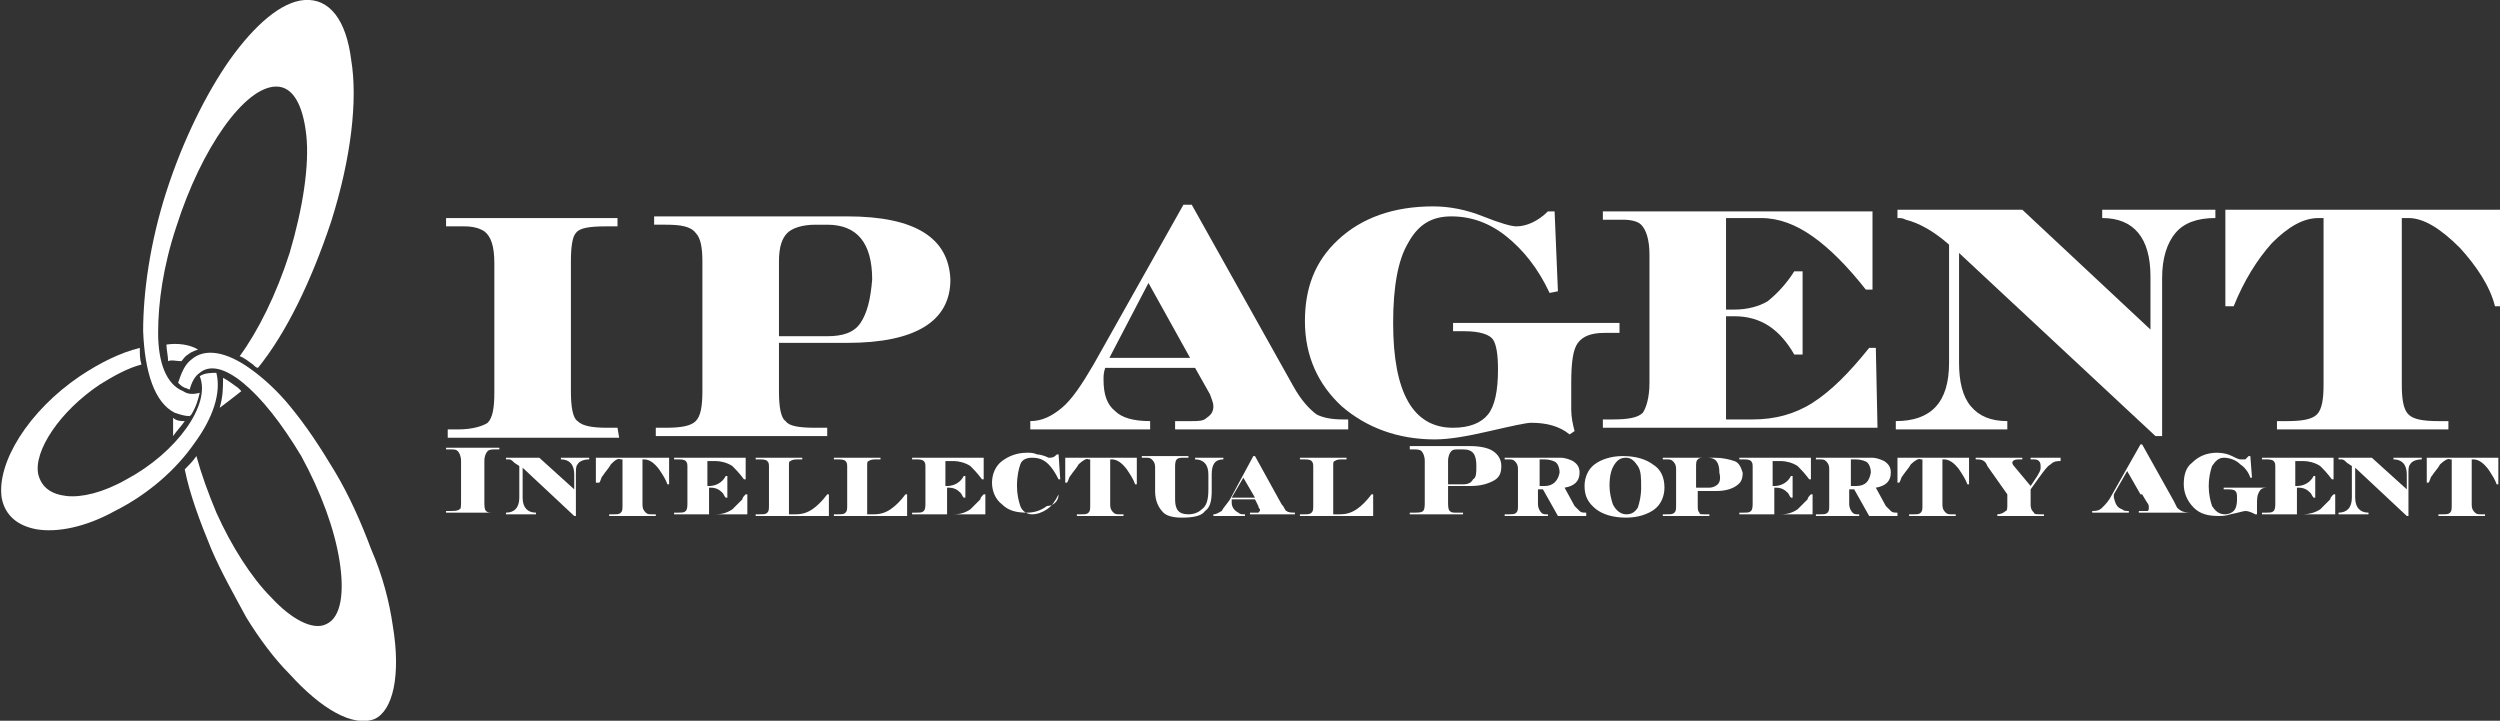 <?xml version="1.0" encoding="utf-8"?>
<!-- Generator: Adobe Illustrator 25.0.0, SVG Export Plug-In . SVG Version: 6.00 Build 0)  -->
<svg version="1.1" id="レイヤー_1" xmlns="http://www.w3.org/2000/svg" xmlns:xlink="http://www.w3.org/1999/xlink" x="0px"
	 y="0px" viewBox="0 0 150.2 43.3" style="enable-background:new 0 0 150.2 43.3;" xml:space="preserve">
<rect x="0" y="0" width="150.2" height="43.3" fill="#333333" stroke="none"/>
<style type="text/css">
	.st0{fill:#FFFFFF;}
</style>
<path class="st0" d="M37.1,25.7h-0.6c-0.9,0-1.5-0.1-1.8-0.4c-0.3-0.2-0.4-0.9-0.4-1.8v-7.8c0-0.9,0.1-1.5,0.3-1.7
	c0.2-0.3,0.8-0.4,1.8-0.4h0.7l0-0.5H26.8v0.5h0.7c0.1,0,0.2,0,0.4,0c0.5,0,0.9,0.1,1.2,0.3c0.4,0.3,0.6,0.9,0.6,1.9v7.8
	c0,0.9-0.1,1.5-0.4,1.8c-0.3,0.2-0.9,0.4-1.8,0.4h-0.6v0.5h10.3L37.1,25.7"/>
<path class="st0" d="M51.7,19.4c-0.4,0.6-1.1,0.8-2,0.8h-2.9v-4.5c0-0.9,0.2-1.4,0.5-1.7c0.3-0.3,0.9-0.5,1.7-0.5h0.7
	c1.8,0,2.7,1.1,2.7,3.3C52.3,18,52.1,18.8,51.7,19.4 M50.9,13H39.3v0.5H40c0.9,0,1.5,0.1,1.8,0.5c0.3,0.3,0.4,0.9,0.4,1.7v7.8
	c0,0.9-0.1,1.5-0.4,1.8c-0.3,0.3-0.9,0.4-1.8,0.4h-0.6v0.5h10.3l0-0.5H49c-1,0-1.6-0.1-1.8-0.4c-0.3-0.2-0.4-0.9-0.4-1.8v-2.9h4.1
	c4.1,0,6.2-1.3,6.2-3.8C57,14.3,55,13,50.9,13"/>
<path class="st0" d="M66.6,21.6L69,17l2.5,4.5H66.6 M81,25.2h-0.3c-0.7,0-1.2-0.1-1.6-0.3c-0.4-0.3-0.9-0.8-1.4-1.7l-6.1-10.9
	l-0.5,0l-5.4,9.6c-0.7,1.2-1.3,2.1-1.9,2.6c-0.6,0.5-1.2,0.8-1.9,0.8v0.5h7.2l0-0.5c-1,0-1.7-0.2-2.1-0.6c-0.5-0.4-0.7-1-0.7-1.9
	c0-0.2,0-0.4,0.1-0.7h5.4l0.9,1.6c0.1,0.3,0.2,0.5,0.2,0.7c0,0.3-0.1,0.5-0.4,0.7c-0.2,0.2-0.5,0.2-0.9,0.2h-1v0.5H81V25.2z"/>
<path class="st0" d="M97.5,19.4H87.3v0.5H88c0.9,0,1.5,0.2,1.7,0.5c0.2,0.3,0.3,0.9,0.3,1.8c0,1.3-0.2,2.2-0.6,2.7
	c-0.4,0.5-1.1,0.8-2.1,0.8c-2.4,0-3.6-2.1-3.6-6.3c0-2.2,0.3-3.8,0.9-4.8c0.6-1.1,1.4-1.6,2.6-1.6c1.2,0,2.3,0.4,3.3,1.2
	c1,0.8,1.9,1.9,2.6,3.4l0.5-0.1l-0.2-4.8h-0.4c-0.6,0.6-1.3,0.9-1.9,0.9c-0.3,0-1-0.2-2-0.6c-1-0.4-2-0.6-3-0.6
	c-2.4,0-4.3,0.7-5.7,2c-1.4,1.3-2,2.9-2,4.9c0,2.1,0.8,3.8,2.2,5.1c1.5,1.3,3.4,2,5.6,2c0.9,0,2-0.2,3.3-0.5
	c1.3-0.3,2.2-0.5,2.5-0.5c0.9,0,1.7,0.2,2.3,0.7l0.3-0.2c-0.1-0.4-0.2-0.8-0.2-1.3c0-0.5,0-1,0-1.6c0-1.2,0.1-2,0.4-2.4
	c0.3-0.4,0.8-0.6,1.6-0.6h0.9V19.4"/>
<path class="st0" d="M112.7,20.9h-0.4c-1.2,1.5-2.3,2.6-3.4,3.3c-1.1,0.7-2.3,1-3.6,1h-1.6v-6.2h0.5c0.8,0,1.5,0.2,2.1,0.6
	c0.6,0.4,1.1,1,1.5,1.7h0.5v-5h-0.5c-0.5,0.8-1.1,1.4-1.6,1.8c-0.5,0.3-1.2,0.5-2,0.5h-0.5v-5.5h2.1c1.1,0,2.1,0.4,3.1,1.1
	c1,0.7,2.1,1.8,3.2,3.2h0.4v-4.7H96.3v0.5h0.6h0.3h0.3c0.5,0,0.9,0.1,1.1,0.3c0.3,0.3,0.5,0.9,0.5,1.8V23c0,0.9-0.2,1.5-0.4,1.8
	c-0.3,0.3-0.9,0.4-1.8,0.4h-0.6v0.5h16.5L112.7,20.9"/>
<path class="st0" d="M132.9,12.6h-6.6v0.5c1.9,0,2.9,1.2,2.9,3.5l0,3.2l-7.7-7.2h-7.5v0.5c0.2,0,0.3,0,0.5,0.1
	c0.8,0.2,1.7,0.7,2.6,1.5v7.1c0,2.4-1.1,3.5-3.2,3.5v0.5h6.7l0-0.5c-1,0-1.7-0.3-2.2-0.9c-0.5-0.6-0.7-1.5-0.7-2.6v-6.6l11.8,11
	l0.4,0v-9.5c0-1.2,0.3-2.1,0.8-2.7c0.5-0.6,1.3-0.9,2.4-0.9V12.6"/>
<path class="st0" d="M150.2,12.6h-16.5v5.8h0.5c0.6-1.5,1.4-2.8,2.3-3.8c1-1,1.9-1.5,2.8-1.5h0.3v10c0,0.9-0.1,1.5-0.4,1.8
	c-0.3,0.3-0.9,0.4-1.8,0.4h-0.6v0.5h10.3l0-0.5h-0.6c-0.9,0-1.5-0.1-1.8-0.4c-0.3-0.3-0.4-0.9-0.4-1.8l0-10h0.4
	c0.9,0,1.9,0.6,3.1,1.8c1,1.1,1.8,2.3,2.1,3.5h0.4V12.6"/>
<path class="st0" d="M30,30.8h-0.2h-0.2c-0.2,0-0.3,0-0.4-0.1c-0.1-0.1-0.1-0.3-0.1-0.6v-2.4c0-0.3,0.1-0.5,0.2-0.6
	c0.1-0.1,0.3-0.1,0.5-0.1H30v-0.1h-3.2V27h0.2c0.3,0,0.4,0,0.5,0.1c0.1,0.1,0.2,0.3,0.2,0.6v2.4c0,0.3,0,0.5-0.1,0.5
	c-0.1,0.1-0.3,0.1-0.6,0.1h-0.2v0.1H30V30.8"/>
<path class="st0" d="M35.5,27.5h-1.8v0.1c0.5,0,0.8,0.3,0.8,0.9v0.9l-2.1-1.9h-2v0.1c0.1,0,0.1,0,0.2,0c0.1,0,0.2,0.1,0.3,0.2
	l0.3,0.2v1.9c0,0.6-0.3,0.9-0.8,0.9v0.1h1.8v-0.1c-0.5,0-0.8-0.3-0.8-0.9v-1.8l3.1,2.9h0.1v-2.5c0-0.3,0-0.5,0.1-0.6
	c0.1-0.2,0.4-0.3,0.7-0.3V27.5"/>
<path class="st0" d="M40.2,27.5h-4.4V29H36c0.1-0.1,0.1-0.3,0.2-0.4c0.2-0.3,0.4-0.5,0.5-0.7c0.2-0.2,0.4-0.4,0.6-0.3l0.1,0v2.7
	c0,0.3,0,0.4-0.1,0.5c-0.1,0.1-0.2,0.1-0.5,0.1h-0.2v0.1h2.8v-0.1h-0.2c-0.2,0-0.3,0-0.4-0.1c-0.1-0.1-0.2-0.2-0.2-0.5v-2.7h0.1
	c0.3,0,0.6,0.2,0.9,0.6c0.2,0.3,0.4,0.6,0.5,0.9h0.1V27.5"/>
<path class="st0" d="M44.9,29.7h-0.1c-0.1,0.1-0.2,0.2-0.2,0.3c-0.2,0.2-0.4,0.4-0.6,0.6c-0.3,0.2-0.6,0.3-1,0.3h-0.4v-1.6h0.1
	c0.3,0,0.5,0.1,0.7,0.3c0.1,0.1,0.1,0.2,0.2,0.3h0.1v-1.3h-0.1c-0.2,0.4-0.6,0.6-1,0.6h-0.1v-1.5h0.5c0.3,0,0.7,0.1,1,0.3
	c0.2,0.2,0.4,0.4,0.7,0.8h0.1v-1.3h-4.3v0.1h0.2c0.2,0,0.4,0,0.5,0.1c0.1,0.1,0.1,0.2,0.1,0.4v2.1c0,0.2,0,0.4-0.1,0.5
	c-0.1,0.1-0.2,0.1-0.5,0.1h-0.2v0.1h4.4V29.7"/>
<path class="st0" d="M49.8,29.7h-0.1c-0.3,0.4-0.6,0.7-0.9,0.9c-0.3,0.2-0.6,0.3-1,0.3h-0.4v-2.7V28c0-0.2,0-0.3,0.1-0.3
	c0.1-0.1,0.3-0.1,0.5-0.1h0.2v-0.1h-2.8v0.1h0.2c0.2,0,0.4,0,0.5,0.1c0.1,0.1,0.1,0.2,0.1,0.4v2.2c0,0.3,0,0.4-0.1,0.5
	c-0.1,0.1-0.2,0.1-0.5,0.1h-0.2v0.1h4.4V29.7"/>
<path class="st0" d="M54.5,29.7h-0.1c-0.3,0.4-0.6,0.7-0.9,0.9c-0.3,0.2-0.6,0.3-1,0.3h-0.4v-2.7V28c0-0.2,0-0.3,0.1-0.3
	c0.1-0.1,0.3-0.1,0.5-0.1h0.2v-0.1h-2.8v0.1h0.2c0.2,0,0.4,0,0.5,0.1c0.1,0.1,0.1,0.2,0.1,0.4v2.2c0,0.3,0,0.4-0.1,0.5
	c-0.1,0.1-0.2,0.1-0.5,0.1h-0.2v0.1h4.4V29.7"/>
<path class="st0" d="M59.2,29.7h-0.1c-0.1,0.1-0.2,0.2-0.2,0.3c-0.2,0.2-0.4,0.4-0.6,0.6c-0.3,0.2-0.6,0.3-1,0.3h-0.4v-1.6h0.1
	c0.3,0,0.5,0.1,0.7,0.3c0.1,0.1,0.1,0.2,0.2,0.3H58v-1.3h-0.1c-0.2,0.4-0.6,0.6-1,0.6h-0.1v-1.5h0.5c0.3,0,0.7,0.1,1,0.3
	c0.2,0.2,0.4,0.4,0.7,0.8h0.1v-1.3h-4.3v0.1H55c0.2,0,0.4,0,0.5,0.1c0.1,0.1,0.1,0.2,0.1,0.4v2.1c0,0.2,0,0.4-0.1,0.5
	c-0.1,0.1-0.2,0.1-0.5,0.1h-0.2v0.1h4.4V29.7"/>
<path class="st0" d="M63.6,29.7c-0.2,0.4-0.4,0.7-0.7,0.9c-0.3,0.2-0.6,0.3-0.9,0.3c-0.3,0-0.6-0.2-0.7-0.5
	c-0.1-0.3-0.2-0.7-0.2-1.2c0-0.6,0.1-1,0.2-1.3c0.1-0.3,0.4-0.4,0.7-0.4c0.4,0,0.7,0.1,1,0.4c0.2,0.2,0.4,0.5,0.6,0.9l0.1,0
	l-0.1-1.5h-0.1c-0.2,0.2-0.3,0.2-0.5,0.2c-0.2-0.1-0.5-0.2-0.7-0.2c-0.2-0.1-0.4-0.1-0.6-0.1c-0.6,0-1.1,0.2-1.5,0.5
	c-0.4,0.3-0.6,0.8-0.6,1.3c0,0.5,0.2,1,0.6,1.3c0.4,0.4,0.9,0.5,1.5,0.5c0.4,0,0.8-0.1,1.2-0.4C63.3,30.4,63.6,30.1,63.6,29.7
	L63.6,29.7"/>
<path class="st0" d="M68.4,27.5H64V29h0.1c0.1-0.1,0.1-0.3,0.2-0.4c0.2-0.3,0.4-0.5,0.5-0.7c0.2-0.2,0.5-0.4,0.6-0.3l0.1,0v2.7
	c0,0.3,0,0.4-0.1,0.5c-0.1,0.1-0.2,0.1-0.5,0.1h-0.2v0.1h2.8v-0.1h-0.2c-0.2,0-0.3,0-0.4-0.1c-0.1-0.1-0.2-0.2-0.2-0.5v-2.7h0.1
	c0.3,0,0.6,0.2,0.9,0.6c0.2,0.3,0.4,0.6,0.5,0.9h0.1V27.5"/>
<path class="st0" d="M73.5,27.5h-1.7v0.1c0.5,0,0.8,0.3,0.8,0.9v0.9c0,0.6-0.1,1-0.4,1.2c-0.2,0.2-0.5,0.3-0.8,0.3
	c-0.6,0-0.8-0.3-0.8-0.9v-1.9c0-0.2,0-0.4,0.1-0.5c0.1-0.1,0.2-0.1,0.5-0.1h0.2v-0.1h-2.8v0.1h0.2c0.2,0,0.3,0,0.4,0.1
	c0.1,0.1,0.2,0.2,0.2,0.5v1.4c0,0.6,0.2,1,0.5,1.3c0.2,0.2,0.6,0.3,1.1,0.3c0.7,0,1.2-0.1,1.4-0.4c0.3-0.2,0.4-0.6,0.4-1.2v-1
	c0-0.6,0.2-0.9,0.7-0.9V27.5"/>
<path class="st0" d="M74,29.9l0.7-1.2l0.7,1.2H74 M77.9,30.8L77.9,30.8c-0.3,0-0.5,0-0.6-0.1c-0.1,0-0.1-0.2-0.3-0.4l-1.6-2.9h-0.1
	l-1.4,2.6c-0.2,0.3-0.4,0.5-0.5,0.7c-0.2,0.1-0.3,0.2-0.5,0.2v0.1h1.9v-0.1c-0.2,0-0.3,0-0.4-0.1c-0.2-0.1-0.4-0.3-0.4-0.6
	c0,0,0-0.1,0-0.1c0,0,0-0.1,0-0.1h1.4l0.2,0.4c0,0.1,0.1,0.2,0.1,0.2c0,0.1,0,0.1-0.1,0.2c0,0-0.1,0-0.2,0h-0.3v0.1h2.7V30.8z"/>
<path class="st0" d="M82.5,29.7h-0.1c-0.3,0.4-0.6,0.7-0.9,0.9c-0.3,0.2-0.6,0.3-1,0.3h-0.4v-2.7V28c0-0.2,0-0.3,0.1-0.3
	c0.1-0.1,0.3-0.1,0.5-0.1h0.2v-0.1h-2.8v0.1h0.2c0.2,0,0.4,0,0.5,0.1c0.1,0.1,0.1,0.2,0.1,0.4v2.2c0,0.3,0,0.4-0.1,0.5
	c-0.1,0.1-0.2,0.1-0.5,0.1h-0.2v0.1h4.4V29.7"/>
<path class="st0" d="M88.5,28.8c-0.1,0.2-0.3,0.3-0.6,0.3H87v-1.4c0-0.3,0.1-0.5,0.2-0.6c0.1-0.1,0.2-0.1,0.5-0.1h0.2
	c0.6,0,0.8,0.3,0.8,1C88.7,28.4,88.7,28.7,88.5,28.8 M89.7,27.1c-0.3-0.2-0.8-0.3-1.4-0.3h-3.6V27h0.2c0.2,0,0.4,0,0.5,0.1
	c0.1,0.1,0.2,0.3,0.2,0.6v2.4c0,0.3,0,0.5-0.1,0.6c-0.1,0.1-0.3,0.1-0.6,0.1h-0.2v0.1h3.2v-0.1h-0.2h-0.2c-0.2,0-0.3,0-0.4-0.1
	C87,30.6,87,30.4,87,30.1v-0.9h1.3c0.6,0,1-0.1,1.4-0.3c0.4-0.2,0.5-0.5,0.5-0.9C90.2,27.6,90,27.3,89.7,27.1"/>
<path class="st0" d="M92.8,29.2h-0.3v-1.6h0.3c0.3,0,0.6,0.1,0.7,0.2c0.1,0.1,0.2,0.3,0.2,0.6C93.6,28.9,93.3,29.2,92.8,29.2
	 M95.3,30.8c-0.2,0-0.3,0-0.4-0.1c-0.1-0.1-0.2-0.2-0.3-0.3L94,29.3c0.6-0.1,0.9-0.4,0.9-0.9c0-0.3-0.1-0.5-0.4-0.7
	c-0.2-0.1-0.5-0.2-0.7-0.2h-3.4v0.1h0.2c0.2,0,0.3,0,0.4,0.1c0.1,0.1,0.2,0.2,0.2,0.5l0,2.1c0,0.3,0,0.4-0.1,0.5
	c-0.1,0.1-0.2,0.1-0.5,0.1h-0.2v0.1h2.6v-0.1c0,0,0,0,0,0c0,0-0.1,0-0.1,0c-0.1,0-0.2,0-0.3-0.1c-0.1-0.1-0.2-0.3-0.2-0.5v-0.9h0.3
	l0.9,1.6h1.7V30.8z"/>
<path class="st0" d="M98.4,30.5c-0.2,0.3-0.4,0.4-0.7,0.4c-0.3,0-0.6-0.2-0.8-0.6c-0.1-0.3-0.2-0.7-0.2-1.1c0-0.6,0.1-1,0.3-1.3
	c0.2-0.3,0.4-0.4,0.7-0.4c0.3,0,0.5,0.2,0.7,0.5c0.2,0.3,0.2,0.7,0.2,1.3C98.6,29.8,98.5,30.2,98.4,30.5 M99.3,27.9
	c-0.4-0.3-1-0.5-1.8-0.5c-0.7,0-1.3,0.2-1.7,0.5c-0.4,0.3-0.6,0.8-0.6,1.3c0,0.6,0.2,1,0.7,1.4c0.4,0.3,1,0.5,1.8,0.5
	c0.7,0,1.3-0.2,1.7-0.5c0.4-0.3,0.6-0.8,0.6-1.3C100,28.7,99.8,28.2,99.3,27.9"/>
<path class="st0" d="M103.2,29.1c-0.1,0.1-0.3,0.2-0.5,0.2h-0.8v-1.2c0-0.3,0-0.4,0.1-0.5c0.1-0.1,0.2-0.1,0.4-0.1h0.2
	c0.5,0,0.7,0.3,0.7,0.9C103.4,28.8,103.3,29,103.2,29.1 M104.2,27.7c-0.3-0.1-0.7-0.2-1.2-0.2h-3.1v0.1h0.2c0.2,0,0.3,0,0.4,0.1
	c0.1,0.1,0.2,0.2,0.2,0.5v2.1c0,0.3,0,0.4-0.1,0.5c-0.1,0.1-0.2,0.1-0.5,0.1h-0.2v0.1h2.8v-0.1h-0.2h-0.1c-0.2,0-0.3,0-0.3-0.1
	c-0.1-0.1-0.1-0.2-0.1-0.5v-0.8h1.1c0.5,0,0.9-0.1,1.2-0.3c0.3-0.2,0.4-0.4,0.4-0.8C104.6,28.1,104.5,27.8,104.2,27.7"/>
<path class="st0" d="M108.9,29.7h-0.1c-0.1,0.1-0.2,0.2-0.2,0.3c-0.2,0.2-0.4,0.4-0.6,0.6c-0.3,0.2-0.6,0.3-1,0.3h-0.4v-1.6h0.1
	c0.3,0,0.5,0.1,0.7,0.3c0.1,0.1,0.1,0.2,0.2,0.3h0.1v-1.3h-0.1c-0.2,0.4-0.6,0.6-1,0.6h-0.1v-1.5h0.5c0.3,0,0.7,0.1,1,0.3
	c0.2,0.2,0.4,0.4,0.7,0.8h0.1v-1.3h-4.3v0.1h0.2c0.2,0,0.4,0,0.5,0.1c0.1,0.1,0.1,0.2,0.1,0.4v2.1c0,0.2,0,0.4-0.1,0.5
	c-0.1,0.1-0.2,0.1-0.5,0.1h-0.2v0.1h4.4V29.7"/>
<path class="st0" d="M111.5,29.2h-0.3v-1.6h0.3c0.3,0,0.6,0.1,0.7,0.2c0.1,0.1,0.2,0.3,0.2,0.6C112.3,28.9,112.1,29.2,111.5,29.2
	 M114,30.8c-0.2,0-0.3,0-0.4-0.1c-0.1-0.1-0.2-0.2-0.3-0.3l-0.6-1.1c0.6-0.1,0.9-0.4,0.9-0.9c0-0.3-0.1-0.5-0.4-0.7
	c-0.2-0.1-0.5-0.2-0.7-0.2h-3.4v0.1h0.2c0.2,0,0.3,0,0.4,0.1c0.1,0.1,0.2,0.2,0.2,0.5l0,2.1c0,0.3,0,0.4-0.1,0.5
	c-0.1,0.1-0.2,0.1-0.5,0.1h-0.2v0.1h2.6v-0.1c0,0,0,0,0,0c0,0-0.1,0-0.1,0c-0.1,0-0.2,0-0.3-0.1c-0.1-0.1-0.2-0.3-0.2-0.5v-0.9h0.3
	l0.9,1.6h1.7V30.8z"/>
<path class="st0" d="M118.4,27.5H114V29h0.1c0.1-0.1,0.1-0.3,0.2-0.4c0.2-0.3,0.4-0.5,0.5-0.7c0.2-0.2,0.5-0.4,0.6-0.3l0.1,0v2.7
	c0,0.3,0,0.4-0.1,0.5c-0.1,0.1-0.2,0.1-0.5,0.1h-0.2v0.1h2.8v-0.1h-0.2c-0.2,0-0.3,0-0.4-0.1c-0.1-0.1-0.2-0.2-0.2-0.5v-2.7h0.1
	c0.3,0,0.6,0.2,0.9,0.6c0.2,0.3,0.4,0.6,0.5,0.9h0.1V27.5"/>
<path class="st0" d="M123.9,27.5h-1.9v0.1h0.1c0.2,0,0.3,0,0.4,0.1c0.1,0.1,0.1,0.2,0.1,0.4c0,0.2-0.1,0.3-0.2,0.5l-0.4,0.6L121,28
	c-0.1-0.1-0.1-0.2-0.1-0.2c0-0.1,0.1-0.2,0.4-0.2h0.2v-0.1h-2.8v0.1h0.1c0.3,0,0.5,0.1,0.6,0.4l1.2,1.7v0.6c0,0.2,0,0.4-0.1,0.4
	c-0.1,0.1-0.3,0.2-0.5,0.2H120v0.1h2.8v-0.1h-0.2c-0.2,0-0.4,0-0.4-0.1c-0.1-0.1-0.2-0.2-0.2-0.5v-0.9l0.5-0.7
	c0.3-0.4,0.5-0.7,0.7-0.8c0.2-0.2,0.4-0.2,0.6-0.2V27.5"/>
<path class="st0" d="M127,29.7l0.8-1.4l0.8,1.4H127 M131.6,30.8L131.6,30.8c-0.4,0-0.6-0.1-0.8-0.3c0,0-0.1-0.2-0.2-0.4l-1.9-3.4
	h-0.1l-1.7,3c-0.2,0.4-0.4,0.6-0.6,0.8c-0.2,0.2-0.4,0.2-0.6,0.2v0.1h2.2v-0.1c-0.2,0-0.3,0-0.4-0.1c-0.3-0.1-0.4-0.3-0.5-0.7
	c0,0,0-0.1,0-0.1c0,0,0-0.1,0-0.1h1.7l0.3,0.5c0.1,0.1,0.1,0.2,0.1,0.3c0,0.1,0,0.2-0.1,0.2c-0.1,0-0.1,0-0.2,0h-0.3v0.1h3.2V30.8z"
	/>
<path class="st0" d="M136.3,29.3h-2.7v0.1h0.2c0.2,0,0.4,0,0.5,0.1c0.1,0.1,0.1,0.2,0.1,0.5c0,0.4-0.1,0.6-0.2,0.7
	c-0.1,0.1-0.3,0.2-0.5,0.2c-0.4,0-0.6-0.2-0.8-0.5c-0.1-0.3-0.2-0.7-0.2-1.2c0-0.5,0.1-0.9,0.2-1.2c0.2-0.3,0.4-0.5,0.7-0.5
	c0.3,0,0.7,0.1,1,0.4c0.3,0.2,0.5,0.5,0.6,0.8l0.1,0l-0.1-1.3h-0.1c-0.1,0.1-0.2,0.2-0.2,0.2c-0.1,0-0.2,0-0.3,0
	c-0.1,0-0.3-0.1-0.5-0.2c-0.2-0.1-0.5-0.2-0.9-0.2c-0.6,0-1.1,0.2-1.5,0.6c-0.4,0.3-0.5,0.8-0.5,1.3c0,0.5,0.2,1,0.6,1.4
	c0.4,0.4,0.9,0.5,1.5,0.5c0.2,0,0.4,0,0.7-0.1c0.5-0.1,0.8-0.2,0.9-0.2c0.2,0,0.4,0.1,0.6,0.2l0.1,0c0-0.1,0-0.2,0-0.2
	c0-0.1,0-0.2,0-0.3c0-0.4,0-0.6,0.1-0.8c0.1-0.2,0.2-0.3,0.5-0.3h0.3V29.3"/>
<path class="st0" d="M140.3,29.7h-0.1c-0.1,0.1-0.2,0.2-0.2,0.3c-0.2,0.2-0.4,0.4-0.6,0.6c-0.3,0.2-0.7,0.3-1,0.3h-0.4v-1.6h0.1
	c0.3,0,0.5,0.1,0.7,0.3c0.1,0.1,0.1,0.2,0.2,0.3h0.1v-1.3H139c-0.2,0.4-0.6,0.6-1,0.6h-0.1v-1.5h0.5c0.3,0,0.7,0.1,1,0.3
	c0.2,0.2,0.4,0.4,0.7,0.8h0.1v-1.3h-4.3v0.1h0.2c0.2,0,0.4,0,0.5,0.1c0.1,0.1,0.1,0.2,0.1,0.4v2.1c0,0.2,0,0.4-0.1,0.5
	c-0.1,0.1-0.2,0.1-0.5,0.1h-0.2v0.1h4.4V29.7"/>
<path class="st0" d="M145.6,27.5h-1.8v0.1c0.5,0,0.8,0.3,0.8,0.9v0.9l-2.1-1.9h-2v0.1c0.1,0,0.1,0,0.2,0c0.1,0,0.2,0.1,0.3,0.2
	l0.3,0.2v1.9c0,0.6-0.3,0.9-0.8,0.9v0.1h1.8v-0.1c-0.5,0-0.8-0.3-0.8-0.9v-1.8l3.1,2.9h0.1v-2.5c0-0.3,0-0.5,0.1-0.6
	c0.1-0.2,0.4-0.3,0.7-0.3V27.5"/>
<path class="st0" d="M150.2,27.5h-4.4V29h0.1c0.1-0.1,0.1-0.3,0.2-0.4c0.2-0.3,0.4-0.5,0.5-0.7c0.2-0.2,0.5-0.4,0.6-0.3l0.1,0v2.7
	c0,0.3,0,0.4-0.1,0.5c-0.1,0.1-0.2,0.1-0.5,0.1h-0.2v0.1h2.8v-0.1h-0.2c-0.2,0-0.3,0-0.4-0.1c-0.1-0.1-0.2-0.2-0.2-0.5v-2.7h0.1
	c0.3,0,0.6,0.2,0.9,0.6c0.2,0.3,0.4,0.6,0.5,0.9h0.1V27.5"/>
<path class="st0" d="M10.4,25.1c0,0.2,0,0.4,0,0.6c0,0.1,0,0.3,0,0.5c0.2-0.3,0.5-0.6,0.7-0.9C10.9,25.3,10.6,25.3,10.4,25.1"/>
<path class="st0" d="M23.6,37.6c-0.2-1.4-0.6-3-1.3-4.6c-0.6-1.6-1.3-3.2-2.2-4.7c-0.9-1.5-1.7-2.7-2.6-3.8c-0.8-1-1.7-1.8-2.4-2.3
	c-1.5-1.1-2.8-1.3-3.6-0.6c-0.4,0.3-0.6,0.8-0.8,1.4c0.1,0.1,0.2,0.2,0.4,0.3c0.1,0,0.2,0.1,0.3,0.1c0.1-0.4,0.3-0.8,0.6-1
	c0.6-0.5,1.5-0.3,2.6,0.6c1.1,0.9,2.3,2.4,3.5,4.4c1.2,2.2,2,4.4,2.3,6.3c0.3,1.9,0.1,3.4-0.8,3.8c-0.8,0.4-2.1-0.3-3.3-1.6
	c-1.2-1.2-2.4-3.1-3.3-5.1c-0.5-1.2-0.9-2.3-1.2-3.4c-0.2,0.3-0.5,0.6-0.7,0.8c0.3,1.5,0.9,3.1,1.6,4.8c0.6,1.4,1.4,2.8,2.1,4.1
	c0.8,1.3,1.7,2.5,2.6,3.4c1.9,2.1,3.8,3.2,5.1,2.7C23.6,42.7,24.1,40.6,23.6,37.6"/>
<path class="st0" d="M13.4,22.7C13.3,22.7,13.3,22.7,13.4,22.7c0,0.6,0,1.1-0.2,1.8c0.4-0.3,0.8-0.6,1.3-1c-0.1-0.1-0.1-0.1-0.2-0.2
	C13.9,23,13.6,22.8,13.4,22.7"/>
<path class="st0" d="M21.1,3.6c-0.3-2.4-1.3-3.7-2.8-3.6c-1.4,0.1-3,1.5-4.5,3.6c-1.4,2-2.8,4.8-3.8,7.9c-1,3.1-1.4,6.1-1.4,8.4
	c0.1,2.5,0.7,4.3,1.9,4.9c0.3,0.1,0.6,0.2,0.9,0.2l0.1-0.1c0.3-0.5,0.4-0.9,0.5-1.3c-0.4,0.1-0.7,0.1-1-0.1C10,23.1,9.5,21.8,9.5,20
	c0-1.8,0.3-4,1.1-6.4c1.5-4.7,4.1-8.4,6-8.4c1,0,1.6,1.1,1.8,2.9c0.2,1.8-0.2,4.4-1,7.1c-0.8,2.5-1.9,4.7-3,6.2
	c0.3,0.1,0.5,0.3,0.8,0.5c0.1,0.1,0.2,0.2,0.3,0.2c1.7-2.1,3.2-5.2,4.4-8.8C21.1,9.5,21.5,6,21.1,3.6"/>
<path class="st0" d="M10.9,21.7c0.1-0.1,0.2-0.3,0.4-0.4c0.1-0.1,0.3-0.2,0.6-0.3c-0.5-0.3-1.2-0.4-1.9-0.3c0,0.3,0.1,0.7,0.1,1
	C10.3,21.6,10.6,21.7,10.9,21.7"/>
<path class="st0" d="M12,22.6C12.1,22.6,12.1,22.6,12,22.6c0.7,1.7-1.4,4.6-4.4,6.2c-1.4,0.8-2.7,1.1-3.6,1
	c-0.9-0.1-1.5-0.5-1.7-1.3C2,27.1,3.6,24.7,6,23.1c0.8-0.5,1.7-1,2.5-1.2c-0.1-0.3-0.1-0.6-0.1-1c-1.2,0.3-2.4,0.9-3.6,1.7
	c-3.1,2.1-5,5.2-4.7,7.3c0.2,1.1,1,1.7,2.1,1.9c1.2,0.2,2.9-0.1,4.7-1.1c2-1,3.7-2.5,4.8-4.1c1.1-1.5,1.6-3,1.3-4.2
	C12.7,22.4,12.3,22.4,12,22.6"/>
</svg>
